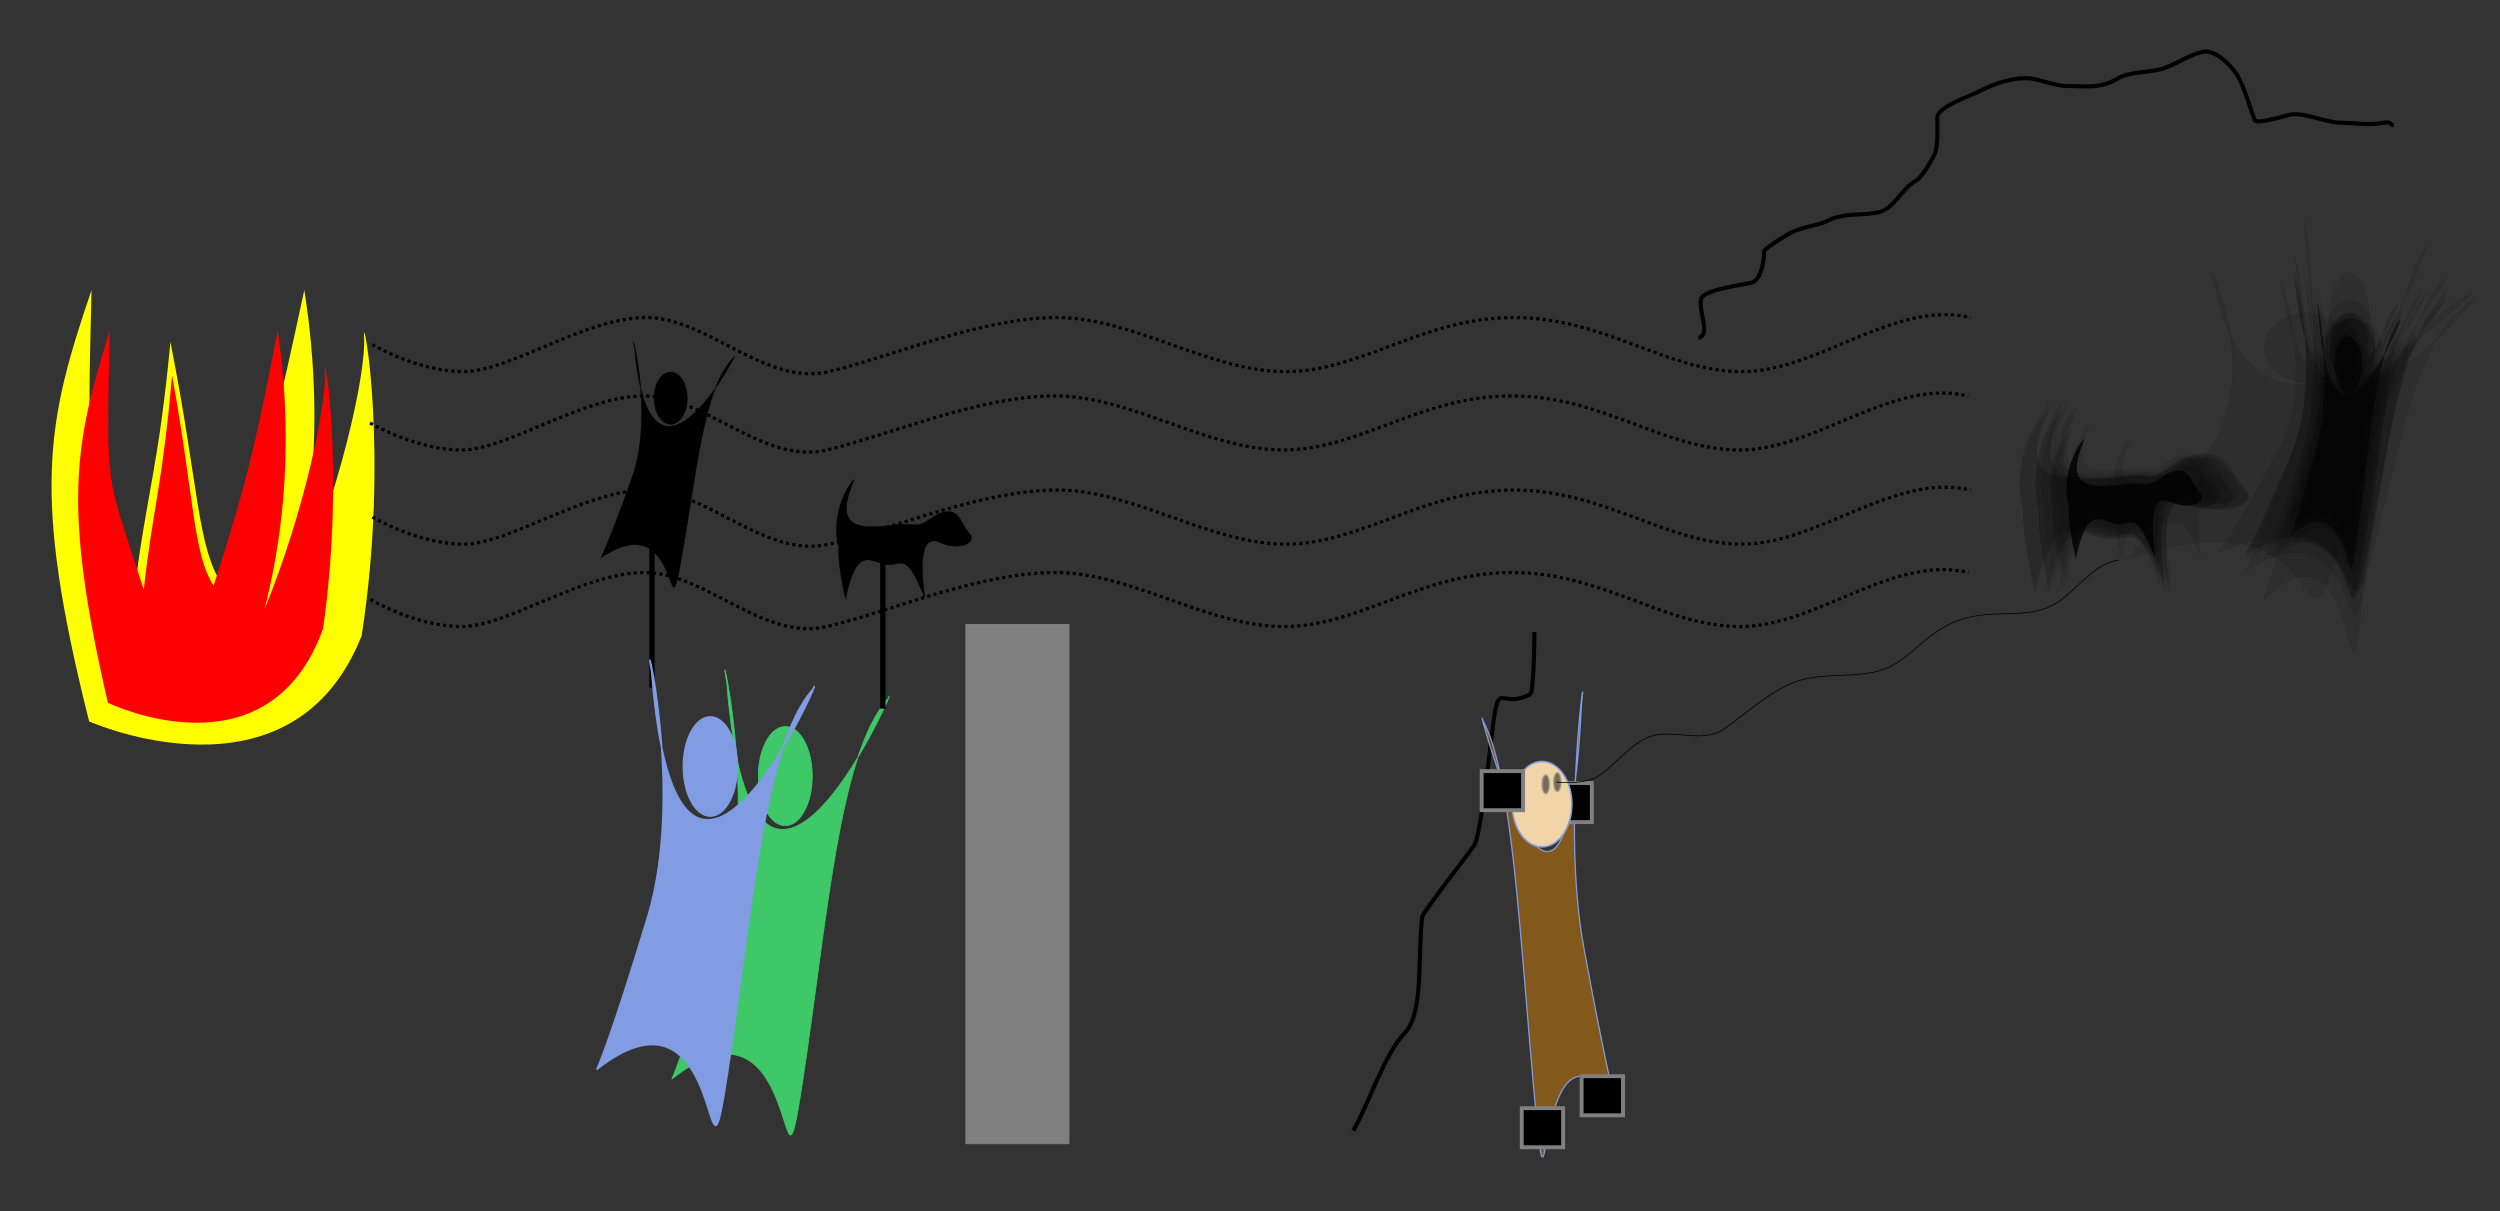 <?xml version="1.0" encoding="UTF-8" standalone="no"?>
<!-- Created with Inkscape (http://www.inkscape.org/) -->
<svg
   xmlns:svg="http://www.w3.org/2000/svg"
   xmlns="http://www.w3.org/2000/svg"
   version="1.0"
   width="970"
   height="470"
   id="svg1">
  <rect width="100%" height="100%" fill="#333333" stroke="none"/>
  <defs
     id="defs3" />
  <path
     d="M 525.015,438.698 C 530.703,429.388 536.986,409.075 545.113,400.693 C 552.466,393.108 549.985,370.856 551.812,355.778 C 552.024,354.032 570.518,330.292 571.91,328.138 C 574.427,324.243 577.528,295.602 578.609,286.678 C 581.725,260.972 580.992,275.947 593.683,269.403 C 595.073,268.686 595.358,249.361 595.358,245.218 M 659.03,131.11 C 663.979,129.873 658.811,120.79 660.048,115.841 C 660.898,112.441 676.982,110.335 679.389,109.734 C 683.316,108.752 684.478,101.439 684.478,97.519 C 684.478,96.253 694.376,90.534 694.658,90.393 C 700.222,87.611 704.754,87.89 709.926,85.303 C 715.601,82.466 723.198,83.767 729.267,82.25 C 734.878,80.847 738.367,72.61 743.518,70.034 C 745.588,69 749.511,62.12 750.644,59.855 C 752.099,56.943 751.662,48.231 751.662,45.604 C 751.662,41.556 764.118,37.34 767.948,35.425 C 774.316,32.241 780.049,30.335 786.271,30.335 C 791.073,30.335 796.622,33.389 802.558,33.389 C 809.807,33.389 814.899,34.535 821.899,30.335 C 826.373,27.651 835.393,28.195 840.221,26.264 C 846.531,23.74 849.091,21.501 854.472,20.156 C 859.959,18.784 866.962,26.813 868.723,30.335 C 871.459,35.806 873.343,42.903 874.831,46.622 C 875.509,48.319 885.868,45.135 888.064,44.586 C 893.636,43.193 902.367,47.64 908.422,47.64 C 913.971,47.64 919.226,48.737 924.709,47.64 C 927.673,47.047 927.051,48.225 928.781,48.658"
     style="fill:none;fill-opacity:0.75;fill-rule:evenodd;stroke:#000000;stroke-width:1.582;stroke-linecap:butt;stroke-linejoin:miter;stroke-miterlimit:4;stroke-opacity:1"
     id="path1694" />
  <rect
     width="39.986"
     height="201.461"
     x="374.78"
     y="242.285"
     style="fill:#808080;fill-opacity:1;stroke:#808080;stroke-width:0.38;stroke-miterlimit:4;stroke-opacity:1"
     id="rect2327" />
  <path
     d="M 34.59,279.921 C 12.33,191.414 17.895,164.249 35.518,112.547 C 33.663,187.909 33.663,175.641 52.213,229.095 C 56.851,191.414 61.488,181.775 66.126,132.702 C 77.256,188.785 76.329,212.446 86.531,227.343 C 104.154,177.393 107.864,159.867 118.067,112.547 C 127.342,171.259 118.067,214.198 111.574,237.859 C 131.979,192.291 142.182,144.094 141.254,130.949 C 140.327,117.805 151.457,174.764 140.327,246.622 C 113.429,314.973 34.59,279.921 34.59,279.921 z "
     style="fill:#ffff00;fill-opacity:1;fill-rule:evenodd;stroke:none;stroke-width:0.25pt;stroke-linecap:butt;stroke-linejoin:miter;stroke-opacity:1"
     id="path2385" />
  <path
     d="M 41.853,272.67 C 24.276,196.306 28.67,172.867 42.585,128.258 C 41.12,193.281 41.12,182.696 55.767,228.817 C 59.429,196.306 63.091,187.989 66.753,145.648 C 75.541,194.037 74.809,214.452 82.865,227.305 C 96.78,184.208 99.709,169.087 107.765,128.258 C 115.089,178.916 107.765,215.964 102.639,236.378 C 118.751,197.062 126.807,155.477 126.074,144.136 C 125.342,132.794 134.13,181.94 125.342,243.939 C 104.103,302.914 41.853,272.67 41.853,272.67 z "
     style="fill:#ff0000;fill-opacity:1;fill-rule:evenodd;stroke:none;stroke-width:0.25pt;stroke-linecap:butt;stroke-linejoin:miter;stroke-opacity:1"
     id="path2384" />
  <path
     d="M 260.634,418.681 C 312.089,378.095 301.798,482.265 311.353,420.034 C 320.909,357.802 325.32,292.865 344.432,271.219 C 351.782,256.338 292.242,397.035 281.951,264.455 C 277.54,241.456 295.182,310.452 280.481,359.155 C 265.779,407.858 260.634,418.681 260.634,418.681 z M 315.15,301.127 C 315.15,311.75 310.469,320.361 304.695,320.361 C 298.921,320.361 294.24,311.75 294.24,301.127 C 294.24,290.505 298.921,281.894 304.695,281.894 C 310.469,281.894 315.15,290.505 315.15,301.127 z "
     style="fill:#3ec868;fill-opacity:1;fill-rule:evenodd;stroke:#3ec868;stroke-width:0.245pt;stroke-linecap:butt;stroke-linejoin:miter;stroke-opacity:1"
     id="path2354" />
  <rect
     width="2.036"
     height="57.004"
     x="251.95"
     y="209.831"
     style="fill:#000000;fill-opacity:1;stroke:none;stroke-width:0.312;stroke-miterlimit:4;stroke-opacity:1"
     id="rect2389" />
  <path
     d="M 233.091,216.437 C 264.764,195.045 258.43,249.95 264.312,217.15 C 270.194,184.349 272.909,150.123 284.674,138.714 C 289.198,130.87 252.547,205.028 246.213,135.149 C 243.498,123.027 254.357,159.392 245.308,185.062 C 236.258,210.732 233.091,216.437 233.091,216.437 z M 266.649,154.478 C 266.649,160.076 263.768,164.615 260.213,164.615 C 256.659,164.615 253.778,160.076 253.778,154.478 C 253.778,148.879 256.659,144.34 260.213,144.34 C 263.768,144.34 266.649,148.879 266.649,154.478 z M 328.103,232.311 C 332.488,210.408 338.56,218.622 344.294,219.078 C 350.028,219.534 351.377,213.602 358.798,231.855 C 357.449,221.816 356.437,206.757 364.532,210.408 C 372.627,214.058 379.373,210.408 376,206.757 C 372.627,203.107 372.627,198.087 367.23,198.543 C 361.833,199 359.472,204.476 353.738,203.563 C 348.004,202.65 333.5,207.214 329.452,201.281 C 325.405,195.349 334.512,181.659 330.127,187.592 C 325.742,193.524 323.044,204.019 325.405,212.233 C 325.067,219.991 328.103,232.311 328.103,232.311 z "
     style="fill:#000000;fill-opacity:1;fill-rule:evenodd;stroke:#000000;stroke-width:0.14pt;stroke-linecap:butt;stroke-linejoin:miter;stroke-opacity:1"
     id="path2387" />
  <rect
     width="2.037"
     height="57.004"
     x="341.527"
     y="217.975"
     style="fill:#000000;fill-opacity:1;stroke:none;stroke-width:0.312;stroke-miterlimit:4;stroke-opacity:1"
     id="rect2407" />
  <path
     d="M 871.197,214.538 C 918.642,187.644 909.153,256.672 917.964,215.435 C 926.775,174.198 930.842,131.167 948.464,116.824 C 955.242,106.963 900.342,200.195 890.853,112.342 C 886.786,97.102 903.053,142.821 889.497,175.094 C 875.942,207.367 871.197,214.538 871.197,214.538 z M 921.465,136.642 C 921.465,143.681 917.149,149.387 911.825,149.387 C 906.5,149.387 902.184,143.681 902.184,136.642 C 902.184,129.604 906.5,123.897 911.825,123.897 C 917.149,123.897 921.465,129.604 921.465,136.642 z "
     style="opacity:0.1;fill:#000000;fill-opacity:1;fill-rule:evenodd;stroke:#000000;stroke-width:0.191pt;stroke-linecap:butt;stroke-linejoin:miter;stroke-opacity:1"
     id="path2515" />
  <path
     d="M 871.197,215.313 C 918.642,187.96 909.153,258.166 917.964,216.225 C 926.775,174.284 930.842,130.519 948.464,115.931 C 955.242,105.902 900.342,200.725 890.853,111.373 C 886.786,95.873 903.053,142.372 889.497,175.196 C 875.942,208.019 871.197,215.313 871.197,215.313 z M 921.465,136.088 C 921.465,143.247 917.149,149.05 911.825,149.05 C 906.5,149.05 902.184,143.247 902.184,136.088 C 902.184,128.929 906.5,123.125 911.825,123.125 C 917.149,123.125 921.465,128.929 921.465,136.088 z "
     style="opacity:0.1;fill:#000000;fill-opacity:1;fill-rule:evenodd;stroke:#000000;stroke-width:0.193pt;stroke-linecap:butt;stroke-linejoin:miter;stroke-opacity:1"
     id="path2518" />
  <path
     d="M 880.912,216.963 C 916.515,188.633 909.394,261.347 916.006,217.908 C 922.618,174.468 925.67,129.14 938.894,114.031 C 943.98,103.643 902.782,201.854 895.661,109.309 C 892.61,93.256 904.817,141.417 894.644,175.413 C 884.472,209.409 880.912,216.963 880.912,216.963 z M 918.633,134.908 C 918.633,142.322 915.394,148.333 911.399,148.333 C 907.404,148.333 904.165,142.322 904.165,134.908 C 904.165,127.493 907.404,121.482 911.399,121.482 C 915.394,121.482 918.633,127.493 918.633,134.908 z "
     style="opacity:0.1;fill:#000000;fill-opacity:1;fill-rule:evenodd;stroke:#000000;stroke-width:0.17pt;stroke-linecap:butt;stroke-linejoin:miter;stroke-opacity:1"
     id="path2521" />
  <path
     d="M 878.446,216.963 C 917.054,188.633 909.333,261.347 916.503,217.908 C 923.673,174.468 926.982,129.14 941.322,114.031 C 946.838,103.643 902.163,201.854 894.441,109.309 C 891.132,93.256 904.369,141.417 893.338,175.413 C 882.307,209.409 878.446,216.963 878.446,216.963 z M 919.352,134.908 C 919.352,142.322 915.84,148.333 911.507,148.333 C 907.174,148.333 903.662,142.322 903.662,134.908 C 903.662,127.493 907.174,121.482 911.507,121.482 C 915.84,121.482 919.352,127.493 919.352,134.908 z "
     style="opacity:0.1;fill:#000000;fill-opacity:1;fill-rule:evenodd;stroke:#000000;stroke-width:0.177pt;stroke-linecap:butt;stroke-linejoin:miter;stroke-opacity:1"
     id="path2524" />
  <path
     d="M 878.44,232.579 C 917.056,195.002 909.333,291.449 916.504,233.831 C 923.676,176.214 926.986,116.091 941.329,96.051 C 946.845,82.273 902.161,212.538 894.438,89.788 C 891.128,68.494 904.368,132.375 893.335,177.466 C 882.302,222.558 878.44,232.579 878.44,232.579 z M 919.354,123.741 C 919.354,133.576 915.841,141.549 911.507,141.549 C 907.174,141.549 903.661,133.576 903.661,123.741 C 903.661,113.906 907.174,105.934 911.507,105.934 C 915.841,105.934 919.354,113.906 919.354,123.741 z "
     style="opacity:0.1;fill:#000000;fill-opacity:1;fill-rule:evenodd;stroke:#000000;stroke-width:0.204pt;stroke-linecap:butt;stroke-linejoin:miter;stroke-opacity:1"
     id="path2527" />
  <path
     d="M 871.197,216.963 C 918.642,188.633 909.153,261.347 917.964,217.908 C 926.775,174.468 930.842,129.14 948.464,114.031 C 955.242,103.643 900.342,201.854 890.853,109.309 C 886.786,93.256 903.053,141.417 889.497,175.413 C 875.942,209.409 871.197,216.963 871.197,216.963 z M 921.465,134.908 C 921.465,142.322 917.149,148.333 911.825,148.333 C 906.5,148.333 902.184,142.322 902.184,134.908 C 902.184,127.493 906.5,121.482 911.825,121.482 C 917.149,121.482 921.465,127.493 921.465,134.908 z "
     style="opacity:0.1;fill:#000000;fill-opacity:1;fill-rule:evenodd;stroke:#000000;stroke-width:0.196pt;stroke-linecap:butt;stroke-linejoin:miter;stroke-opacity:1"
     id="path2530" />
  <path
     d="M 871.197,221.878 C 918.642,190.638 909.153,270.822 917.964,222.92 C 926.775,175.018 930.842,125.033 948.464,108.372 C 955.242,96.917 900.342,205.217 890.853,103.165 C 886.786,85.462 903.053,138.571 889.497,176.059 C 875.942,213.548 871.197,221.878 871.197,221.878 z M 921.465,131.393 C 921.465,139.57 917.149,146.198 911.825,146.198 C 906.5,146.198 902.184,139.57 902.184,131.393 C 902.184,123.217 906.5,116.589 911.825,116.589 C 917.149,116.589 921.465,123.217 921.465,131.393 z "
     style="opacity:0.1;fill:#000000;fill-opacity:1;fill-rule:evenodd;stroke:#000000;stroke-width:0.206pt;stroke-linecap:butt;stroke-linejoin:miter;stroke-opacity:1"
     id="path2533" />
  <path
     d="M 860.608,214.483 C 920.96,187.622 908.89,256.566 920.098,215.379 C 931.306,174.191 936.479,131.213 958.896,116.887 C 967.518,107.038 897.682,200.157 885.611,112.411 C 880.438,97.189 901.13,142.853 883.887,175.087 C 866.644,207.32 860.608,214.483 860.608,214.483 z M 924.551,136.682 C 924.551,143.712 919.061,149.411 912.289,149.411 C 905.516,149.411 900.026,143.712 900.026,136.682 C 900.026,129.651 905.516,123.952 912.289,123.952 C 919.061,123.952 924.551,129.651 924.551,136.682 z "
     style="opacity:0.1;fill:#000000;fill-opacity:1;fill-rule:evenodd;stroke:#000000;stroke-width:0.216pt;stroke-linecap:butt;stroke-linejoin:miter;stroke-opacity:1"
     id="path2536" />
  <path
     d="M 825.403,216.963 C 907.073,188.633 890.739,261.347 905.906,217.908 C 921.074,174.468 928.074,129.14 958.409,114.031 C 970.076,103.643 875.572,201.854 859.238,109.309 C 852.237,93.256 880.239,141.417 856.904,175.413 C 833.57,209.409 825.403,216.963 825.403,216.963 z M 911.933,134.908 C 911.933,142.322 904.503,148.333 895.338,148.333 C 886.173,148.333 878.744,142.322 878.744,134.908 C 878.744,127.493 886.173,121.482 895.338,121.482 C 904.503,121.482 911.933,127.493 911.933,134.908 z "
     style="opacity:0.1;fill:#000000;fill-opacity:1;fill-rule:evenodd;stroke:#000000;stroke-width:0.258pt;stroke-linecap:butt;stroke-linejoin:miter;stroke-opacity:1"
     id="path2539" />
  <path
     d="M 801.529,226.682 C 806.967,194.303 814.497,206.445 821.609,207.119 C 828.721,207.794 830.395,199.025 839.598,226.007 C 837.925,211.167 836.67,188.906 846.71,194.303 C 856.751,199.699 865.118,194.303 860.934,188.906 C 856.751,183.51 856.751,176.089 850.057,176.764 C 843.364,177.439 840.435,185.533 833.323,184.184 C 826.211,182.835 808.222,189.581 803.202,180.811 C 798.182,172.042 809.477,151.805 804.039,160.575 C 798.6,169.344 795.253,184.859 798.182,197.001 C 797.763,208.468 801.529,226.682 801.529,226.682 z "
     style="opacity:0.1;fill:#000000;fill-opacity:1;fill-rule:evenodd;stroke:#000000;stroke-width:0.13pt;stroke-linecap:butt;stroke-linejoin:miter;stroke-opacity:1"
     id="path2543" />
  <path
     d="M 789.742,227.553 C 797.171,195.174 807.457,207.316 817.172,207.991 C 826.886,208.666 829.172,199.896 841.744,226.879 C 839.458,212.038 837.744,189.778 851.459,195.174 C 865.174,200.571 876.603,195.174 870.888,189.778 C 865.174,184.381 865.174,176.961 856.03,177.636 C 846.887,178.31 842.887,186.405 833.172,185.056 C 823.458,183.707 798.885,190.452 792.028,181.683 C 785.171,172.914 800.6,152.677 793.171,161.446 C 785.742,170.216 781.17,185.73 785.171,197.873 C 784.599,209.34 789.742,227.553 789.742,227.553 z "
     style="opacity:0.1;fill:#000000;fill-opacity:1;fill-rule:evenodd;stroke:#000000;stroke-width:0.152pt;stroke-linecap:butt;stroke-linejoin:miter;stroke-opacity:1"
     id="path2544" />
  <path
     d="M 800.003,227.553 C 805.442,195.174 812.972,207.316 820.084,207.991 C 827.196,208.666 828.869,199.896 838.073,226.879 C 836.4,212.038 835.144,189.778 845.185,195.174 C 855.225,200.571 863.592,195.174 859.409,189.778 C 855.225,184.381 855.225,176.961 848.532,177.636 C 841.838,178.31 838.91,186.405 831.798,185.056 C 824.686,183.707 806.697,190.452 801.676,181.683 C 796.656,172.914 807.952,152.677 802.513,161.446 C 797.075,170.216 793.728,185.73 796.656,197.873 C 796.238,209.34 800.003,227.553 800.003,227.553 z "
     style="opacity:0.1;fill:#000000;fill-opacity:1;fill-rule:evenodd;stroke:#000000;stroke-width:0.13pt;stroke-linecap:butt;stroke-linejoin:miter;stroke-opacity:1"
     id="path2545" />
  <path
     d="M 800.003,220.034 C 805.442,194.788 812.972,204.256 820.084,204.781 C 827.196,205.307 828.869,198.47 838.073,219.508 C 836.4,207.937 835.144,190.581 845.185,194.788 C 855.225,198.996 863.592,194.788 859.409,190.581 C 855.225,186.373 855.225,180.587 848.532,181.113 C 841.838,181.639 838.91,187.951 831.798,186.899 C 824.686,185.847 806.697,191.106 801.676,184.269 C 796.656,177.432 807.952,161.653 802.513,168.49 C 797.075,175.328 793.728,187.425 796.656,196.892 C 796.238,205.833 800.003,220.034 800.003,220.034 z "
     style="opacity:0.1;fill:#000000;fill-opacity:1;fill-rule:evenodd;stroke:#000000;stroke-width:0.115pt;stroke-linecap:butt;stroke-linejoin:miter;stroke-opacity:1"
     id="path2546" />
  <path
     d="M 795.053,230.04 C 801.452,195.302 810.311,208.329 818.679,209.053 C 827.047,209.776 829.015,200.368 839.844,229.317 C 837.875,213.395 836.399,189.512 848.212,195.302 C 860.025,201.092 869.869,195.302 864.947,189.512 C 860.025,183.723 860.025,175.762 852.149,176.486 C 844.274,177.209 840.828,185.894 832.461,184.446 C 824.093,182.999 802.928,190.236 797.022,180.828 C 791.115,171.42 804.405,149.708 798.006,159.116 C 791.607,168.525 787.67,185.17 791.115,198.197 C 790.623,210.5 795.053,230.04 795.053,230.04 z "
     style="opacity:0.1;fill:#000000;fill-opacity:1;fill-rule:evenodd;stroke:#000000;stroke-width:0.147pt;stroke-linecap:butt;stroke-linejoin:miter;stroke-opacity:1"
     id="path2547" />
  <path
     d="M 795.069,227.553 C 801.464,195.174 810.32,207.316 818.683,207.991 C 827.047,208.666 829.015,199.896 839.838,226.879 C 837.871,212.038 836.395,189.778 848.202,195.174 C 860.01,200.571 869.849,195.174 864.929,189.778 C 860.01,184.381 860.01,176.961 852.138,177.636 C 844.266,178.31 840.822,186.405 832.459,185.056 C 824.095,183.707 802.94,190.452 797.036,181.683 C 791.133,172.914 804.416,152.677 798.02,161.446 C 791.625,170.216 787.689,185.73 791.133,197.873 C 790.641,209.34 795.069,227.553 795.069,227.553 z "
     style="opacity:0.1;fill:#000000;fill-opacity:1;fill-rule:evenodd;stroke:#000000;stroke-width:0.141pt;stroke-linecap:butt;stroke-linejoin:miter;stroke-opacity:1"
     id="path2548" />
  <path
     d="M 789.742,229.917 C 797.171,195.296 807.457,208.279 817.172,209 C 826.886,209.721 829.172,200.345 841.744,229.196 C 839.458,213.328 837.744,189.526 851.459,195.296 C 865.174,201.066 876.603,195.296 870.888,189.526 C 865.174,183.755 865.174,175.821 856.03,176.543 C 846.887,177.264 842.887,185.919 833.172,184.477 C 823.458,183.034 798.885,190.247 792.028,180.87 C 785.171,171.494 800.6,149.855 793.171,159.232 C 785.742,168.609 781.17,185.198 785.171,198.181 C 784.599,210.442 789.742,229.917 789.742,229.917 z "
     style="opacity:0.1;fill:#000000;fill-opacity:1;fill-rule:evenodd;stroke:#000000;stroke-width:0.158pt;stroke-linecap:butt;stroke-linejoin:miter;stroke-opacity:1"
     id="path2549" />
  <path
     d="M 797.248,225.592 C 803.644,193.213 812.499,205.355 820.863,206.03 C 829.226,206.704 831.194,197.935 842.018,224.917 C 840.05,210.077 838.574,187.816 850.381,193.213 C 862.189,198.609 872.028,193.213 867.109,187.816 C 862.189,182.42 862.189,175 854.317,175.674 C 846.446,176.349 843.002,184.444 834.638,183.095 C 826.274,181.745 805.119,188.491 799.216,179.722 C 793.312,170.952 806.595,150.716 800.2,159.485 C 793.804,168.254 789.868,183.769 793.312,195.911 C 792.82,207.379 797.248,225.592 797.248,225.592 z "
     style="opacity:0.1;fill:#000000;fill-opacity:1;fill-rule:evenodd;stroke:#000000;stroke-width:0.141pt;stroke-linecap:butt;stroke-linejoin:miter;stroke-opacity:1"
     id="path2550" />
  <path
     d="M 886.635,205.029 C 918.309,183.638 911.974,238.543 917.856,205.742 C 923.739,172.942 926.454,138.715 938.218,127.306 C 942.743,119.463 906.092,193.621 899.757,123.741 C 897.042,111.619 907.902,147.985 898.852,173.655 C 889.803,199.325 886.635,205.029 886.635,205.029 z M 920.194,143.07 C 920.194,148.669 917.312,153.208 913.758,153.208 C 910.204,153.208 907.322,148.669 907.322,143.07 C 907.322,137.471 910.204,132.933 913.758,132.933 C 917.312,132.933 920.194,137.471 920.194,143.07 z "
     style="opacity:0.1;fill:#000000;fill-opacity:1;fill-rule:evenodd;stroke:#000000;stroke-width:0.14pt;stroke-linecap:butt;stroke-linejoin:miter;stroke-opacity:1"
     id="path2479" />
  <path
     d="M 823.151,216.511 C 827.536,194.607 833.608,202.821 839.342,203.277 C 845.076,203.734 846.425,197.802 853.846,216.054 C 852.497,206.015 851.485,190.957 859.58,194.607 C 867.675,198.258 874.421,194.607 871.048,190.957 C 867.675,187.306 867.675,182.287 862.279,182.743 C 856.882,183.199 854.521,188.675 848.786,187.762 C 843.052,186.85 828.548,191.413 824.501,185.481 C 820.453,179.549 829.56,165.859 825.175,171.791 C 820.79,177.723 818.092,188.219 820.453,196.433 C 820.116,204.19 823.151,216.511 823.151,216.511 z "
     style="opacity:0.1;fill:#000000;fill-opacity:1;fill-rule:evenodd;stroke:#000000;stroke-width:0.096pt;stroke-linecap:butt;stroke-linejoin:miter;stroke-opacity:1"
     id="path2483" />
  <path
     d="M 888.144,201.15 C 914.087,178.244 908.898,237.036 913.717,201.914 C 918.535,166.791 920.758,130.141 930.395,117.924 C 934.101,109.525 904.08,188.933 898.892,114.107 C 896.668,101.126 905.563,140.067 898.15,167.554 C 890.738,195.042 888.144,201.15 888.144,201.15 z M 915.631,134.804 C 915.631,140.799 913.271,145.659 910.359,145.659 C 907.448,145.659 905.088,140.799 905.088,134.804 C 905.088,128.809 907.448,123.949 910.359,123.949 C 913.271,123.949 915.631,128.809 915.631,134.804 z "
     style="opacity:0.1;fill:#000000;fill-opacity:1;fill-rule:evenodd;stroke:#000000;stroke-width:0.131pt;stroke-linecap:butt;stroke-linejoin:miter;stroke-opacity:1"
     id="path2494" />
  <path
     d="M 887.311,206.714 C 913.254,183.808 908.065,242.601 912.884,207.478 C 917.702,172.355 919.925,135.705 929.562,123.488 C 933.268,115.089 903.247,194.498 898.059,119.671 C 895.835,106.691 904.73,145.631 897.317,173.119 C 889.905,200.606 887.311,206.714 887.311,206.714 z M 914.798,140.368 C 914.798,146.363 912.438,151.223 909.526,151.223 C 906.615,151.223 904.255,146.363 904.255,140.368 C 904.255,134.373 906.615,129.513 909.526,129.513 C 912.438,129.513 914.798,134.373 914.798,140.368 z "
     style="opacity:0.1;fill:#000000;fill-opacity:1;fill-rule:evenodd;stroke:#000000;stroke-width:0.131pt;stroke-linecap:butt;stroke-linejoin:miter;stroke-opacity:1"
     id="path2497" />
  <path
     d="M 889.708,210.24 C 915.651,187.334 910.463,246.126 915.281,211.003 C 920.099,175.88 922.323,139.231 931.959,127.014 C 935.665,118.615 905.645,198.023 900.456,123.196 C 898.232,110.216 907.127,149.157 899.715,176.644 C 892.302,204.131 889.708,210.24 889.708,210.24 z M 917.195,143.894 C 917.195,149.889 914.835,154.749 911.924,154.749 C 909.012,154.749 906.652,149.889 906.652,143.894 C 906.652,137.899 909.012,133.039 911.924,133.039 C 914.835,133.039 917.195,137.899 917.195,143.894 z "
     style="opacity:0.1;fill:#000000;fill-opacity:1;fill-rule:evenodd;stroke:#000000;stroke-width:0.131pt;stroke-linecap:butt;stroke-linejoin:miter;stroke-opacity:1"
     id="path2500" />
  <path
     d="M 887.311,201.804 C 913.254,178.898 908.065,237.69 912.884,202.567 C 917.702,167.445 919.925,130.795 929.562,118.578 C 933.268,110.179 903.247,189.587 898.059,114.76 C 895.835,101.78 904.73,140.721 897.317,168.208 C 889.905,195.696 887.311,201.804 887.311,201.804 z M 914.798,135.458 C 914.798,141.453 912.438,146.313 909.526,146.313 C 906.615,146.313 904.255,141.453 904.255,135.458 C 904.255,129.463 906.615,124.603 909.526,124.603 C 912.438,124.603 914.798,129.463 914.798,135.458 z "
     style="opacity:0.1;fill:#000000;fill-opacity:1;fill-rule:evenodd;stroke:#000000;stroke-width:0.131pt;stroke-linecap:butt;stroke-linejoin:miter;stroke-opacity:1"
     id="path2503" />
  <path
     d="M 889.49,205.15 C 915.433,182.244 910.245,241.036 915.063,205.914 C 919.881,170.791 922.105,134.141 931.741,121.924 C 935.447,113.525 905.427,192.933 900.238,118.107 C 898.014,105.126 906.909,144.067 899.497,171.554 C 892.084,199.042 889.49,205.15 889.49,205.15 z M 916.977,138.804 C 916.977,144.799 914.617,149.659 911.706,149.659 C 908.794,149.659 906.434,144.799 906.434,138.804 C 906.434,132.809 908.794,127.949 911.706,127.949 C 914.617,127.949 916.977,132.809 916.977,138.804 z "
     style="opacity:0.1;fill:#000000;fill-opacity:1;fill-rule:evenodd;stroke:#000000;stroke-width:0.131pt;stroke-linecap:butt;stroke-linejoin:miter;stroke-opacity:1"
     id="path2506" />
  <path
     d="M 890.836,209.804 C 916.78,186.898 911.591,245.69 916.409,210.567 C 921.227,175.445 923.451,138.795 933.087,126.578 C 936.793,118.179 906.773,197.587 901.584,122.76 C 899.36,109.78 908.255,148.721 900.843,176.208 C 893.43,203.696 890.836,209.804 890.836,209.804 z M 918.323,143.458 C 918.323,149.453 915.963,154.313 913.052,154.313 C 910.141,154.313 907.78,149.453 907.78,143.458 C 907.78,137.463 910.141,132.603 913.052,132.603 C 915.963,132.603 918.323,137.463 918.323,143.458 z "
     style="opacity:0.1;fill:#000000;fill-opacity:1;fill-rule:evenodd;stroke:#000000;stroke-width:0.131pt;stroke-linecap:butt;stroke-linejoin:miter;stroke-opacity:1"
     id="path2509" />
  <path
     d="M 888.836,207.804 C 914.78,184.898 909.591,243.69 914.409,208.567 C 919.227,173.445 921.451,136.795 931.087,124.578 C 934.793,116.179 904.773,195.587 899.584,120.76 C 897.36,107.78 906.255,146.721 898.843,174.208 C 891.43,201.696 888.836,207.804 888.836,207.804 z M 916.323,141.458 C 916.323,147.453 913.963,152.313 911.052,152.313 C 908.141,152.313 905.78,147.453 905.78,141.458 C 905.78,135.463 908.141,130.603 911.052,130.603 C 913.963,130.603 916.323,135.463 916.323,141.458 z "
     style="opacity:0.5;fill:#000000;fill-opacity:1;fill-rule:evenodd;stroke:#000000;stroke-width:0.131pt;stroke-linecap:butt;stroke-linejoin:miter;stroke-opacity:1"
     id="path2512" />
  <path
     d="M 807.435,210.511 C 811.82,188.607 817.891,196.821 823.625,197.277 C 829.36,197.734 830.709,191.802 838.129,210.054 C 836.78,200.015 835.768,184.957 843.864,188.607 C 851.959,192.258 858.705,188.607 855.332,184.957 C 851.959,181.306 851.959,176.287 846.562,176.743 C 841.165,177.199 838.804,182.675 833.07,181.762 C 827.336,180.85 812.832,185.413 808.784,179.481 C 804.737,173.549 813.844,159.859 809.459,165.791 C 805.074,171.723 802.375,182.219 804.737,190.433 C 804.399,198.19 807.435,210.511 807.435,210.511 z "
     style="opacity:0.1;fill:#000000;fill-opacity:1;fill-rule:evenodd;stroke:#000000;stroke-width:0.096pt;stroke-linecap:butt;stroke-linejoin:miter;stroke-opacity:1"
     id="path2541" />
  <path
     d="M 805.435,216.511 C 809.82,194.607 815.891,202.821 821.625,203.277 C 827.36,203.734 828.709,197.802 836.129,216.054 C 834.78,206.015 833.768,190.957 841.864,194.607 C 849.959,198.258 856.705,194.607 853.332,190.957 C 849.959,187.306 849.959,182.287 844.562,182.743 C 839.165,183.199 836.804,188.675 831.07,187.762 C 825.336,186.85 810.832,191.413 806.784,185.481 C 802.737,179.549 811.844,165.859 807.459,171.791 C 803.074,177.723 800.375,188.219 802.737,196.433 C 802.399,204.19 805.435,216.511 805.435,216.511 z "
     style="opacity:0.8;fill:#000000;fill-opacity:1;fill-rule:evenodd;stroke:#000000;stroke-width:0.096pt;stroke-linecap:butt;stroke-linejoin:miter;stroke-opacity:1"
     id="path2542" />
  <path
     d="M 144.46,133.697 C 144.46,133.697 162.177,144.192 179.894,144.192 C 197.61,144.192 227.138,123.202 250.76,123.202 C 274.382,123.202 297.105,150.003 321.626,144.192 C 346.147,138.382 380.681,123.202 410.209,123.202 C 439.736,123.202 469.264,144.192 498.791,144.192 C 528.319,144.192 551.941,123.202 587.374,123.202 C 622.807,123.202 646.429,144.192 675.957,144.192 C 705.484,144.192 735.012,116.205 764.539,123.202 M 143.6,164.107 C 143.6,164.107 161.316,174.602 179.033,174.602 C 196.749,174.602 226.277,153.611 249.899,153.611 C 273.521,153.611 296.244,180.413 320.765,174.602 C 345.286,168.791 379.82,153.611 409.348,153.611 C 438.875,153.611 468.403,174.602 497.93,174.602 C 527.458,174.602 551.08,153.611 586.513,153.611 C 621.946,153.611 645.568,174.602 675.096,174.602 C 704.623,174.602 734.151,146.615 763.678,153.611 M 144.51,200.635 C 144.51,200.635 162.226,211.13 179.943,211.13 C 197.659,211.13 227.187,190.14 250.809,190.14 C 274.431,190.14 297.154,216.941 321.675,211.13 C 346.196,205.32 380.73,190.14 410.258,190.14 C 439.785,190.14 469.313,211.13 498.84,211.13 C 528.368,211.13 551.99,190.14 587.423,190.14 C 622.856,190.14 646.478,211.13 676.006,211.13 C 705.533,211.13 735.061,183.143 764.589,190.14 M 143.72,232.614 C 143.72,232.614 161.436,243.109 179.153,243.109 C 196.869,243.109 226.397,222.119 250.019,222.119 C 273.641,222.119 296.364,248.92 320.885,243.109 C 345.406,237.299 379.94,222.119 409.468,222.119 C 438.995,222.119 468.523,243.109 498.051,243.109 C 527.578,243.109 551.2,222.119 586.633,222.119 C 622.066,222.119 645.688,243.109 675.216,243.109 C 704.743,243.109 734.271,215.122 763.799,222.119"
     style="fill:none;fill-opacity:0.75;fill-rule:evenodd;stroke:#000000;stroke-width:1.25;stroke-linecap:butt;stroke-linejoin:miter;stroke-miterlimit:4;stroke-dasharray:1.25, 1.25;stroke-dashoffset:0;stroke-opacity:1"
     id="path2476" />
  <path
     d="M 626.646,427.237 C 595.215,386.651 601.502,490.821 595.664,428.59 C 589.827,366.358 587.133,301.421 575.459,279.775 C 570.969,264.894 607.339,405.591 613.625,273.011 C 616.319,250.012 605.543,319.008 614.523,367.711 C 623.503,416.414 626.646,427.237 626.646,427.237 z "
     style="fill:#d88100;fill-opacity:0.479;fill-rule:evenodd;stroke:#819ce3;stroke-width:0.488;stroke-linecap:butt;stroke-linejoin:miter;stroke-miterlimit:4;stroke-opacity:1"
     id="path2687" />
  <rect
     width="16.063"
     height="15.162"
     x="-606.504"
     y="429.97"
     transform="scale(-1,1)"
     style="fill:#000000;fill-opacity:1;stroke:#808080;stroke-width:1.511;stroke-miterlimit:4;stroke-opacity:1"
     id="rect2690" />
  <rect
     width="16.063"
     height="15.162"
     x="-629.735"
     y="417.573"
     transform="scale(-1,1)"
     style="fill:#000000;fill-opacity:1;stroke:#808080;stroke-width:1.511;stroke-miterlimit:4;stroke-opacity:1"
     id="rect2691" />
  <rect
     width="16.063"
     height="15.162"
     x="-617.626"
     y="303.81"
     transform="scale(-1,1)"
     style="fill:#000000;fill-opacity:1;stroke:#808080;stroke-width:1.511;stroke-miterlimit:4;stroke-opacity:1"
     id="rect2692" />
  <path
     d="M 609.896,312.024 C 609.896,321.183 604.703,328.608 598.297,328.608 C 591.892,328.608 586.699,321.183 586.699,312.024 C 586.699,302.864 591.892,295.439 598.297,295.439 C 604.703,295.439 609.896,302.864 609.896,312.024 z "
     style="fill:#f1d4a7;fill-opacity:1;stroke:#819ce3;stroke-width:0.611;stroke-miterlimit:4;stroke-opacity:1"
     id="path2700" />
  <rect
     width="16.063"
     height="15.162"
     x="-590.949"
     y="299.194"
     transform="scale(-1,1)"
     style="fill:#000000;fill-opacity:1;stroke:#808080;stroke-width:1.511;stroke-miterlimit:4;stroke-opacity:1"
     id="rect2688" />
  <path
     d="M 286.064,297.398 C 286.064,308.021 281.383,316.632 275.609,316.632 C 269.835,316.632 265.154,308.021 265.154,297.398 C 265.154,286.776 269.835,278.165 275.609,278.165 C 281.383,278.165 286.064,286.776 286.064,297.398 z M 231.548,414.952 C 283.002,374.366 272.711,478.537 282.267,416.305 C 291.823,354.073 296.234,289.136 315.346,267.49 C 322.696,252.609 263.156,393.306 252.865,260.726 C 248.454,237.727 266.096,306.723 251.394,355.426 C 236.693,404.129 231.548,414.952 231.548,414.952 z "
     style="fill:#819ce3;fill-opacity:1;stroke:#819ce3;stroke-width:0.625;stroke-miterlimit:4;stroke-opacity:1"
     id="path2325" />
  <path
     d="M 602.952,303.47 C 602.952,304.722 603.197,305.879 603.595,306.505 C 603.993,307.131 604.484,307.131 604.883,306.505 C 605.281,305.879 605.526,304.722 605.525,303.47 C 605.526,302.219 605.281,301.062 604.883,300.436 C 604.484,299.81 603.993,299.81 603.595,300.436 C 603.197,301.062 602.952,302.219 602.952,303.47 z M 598.45,304.302 C 598.45,305.553 598.695,306.71 599.093,307.336 C 599.491,307.962 599.982,307.962 600.38,307.336 C 600.779,306.71 601.024,305.553 601.023,304.302 C 601.024,303.051 600.779,301.894 600.38,301.268 C 599.982,300.641 599.491,300.641 599.093,301.268 C 598.695,301.894 598.45,303.051 598.45,304.302 z "
     style="opacity:0.5;fill:#000000;fill-opacity:1;stroke:#808080;stroke-width:0.93;stroke-miterlimit:4;stroke-opacity:1"
     id="path2706" />
  <path
     d="M 603.948,303.438 C 603.948,303.438 611.815,304.497 618.095,302.133 C 624.376,299.769 631.67,288.985 640.044,285.833 C 648.418,282.681 660.525,288.39 668.339,283.223 C 676.154,278.057 686.101,268.499 696.569,264.559 C 707.036,260.62 720.677,263.525 731.144,259.586 C 741.612,255.646 746.813,245.649 759.374,240.922 C 771.935,236.194 783.482,239.888 793.949,235.948 C 804.417,232.009 810.654,218.942 822.179,217.284"
     style="fill:none;fill-opacity:0.75;fill-rule:evenodd;stroke:#000000;stroke-width:0.3;stroke-linecap:butt;stroke-linejoin:miter;stroke-miterlimit:4;stroke-dasharray:none;stroke-opacity:1"
     id="path2717" />
</svg>
